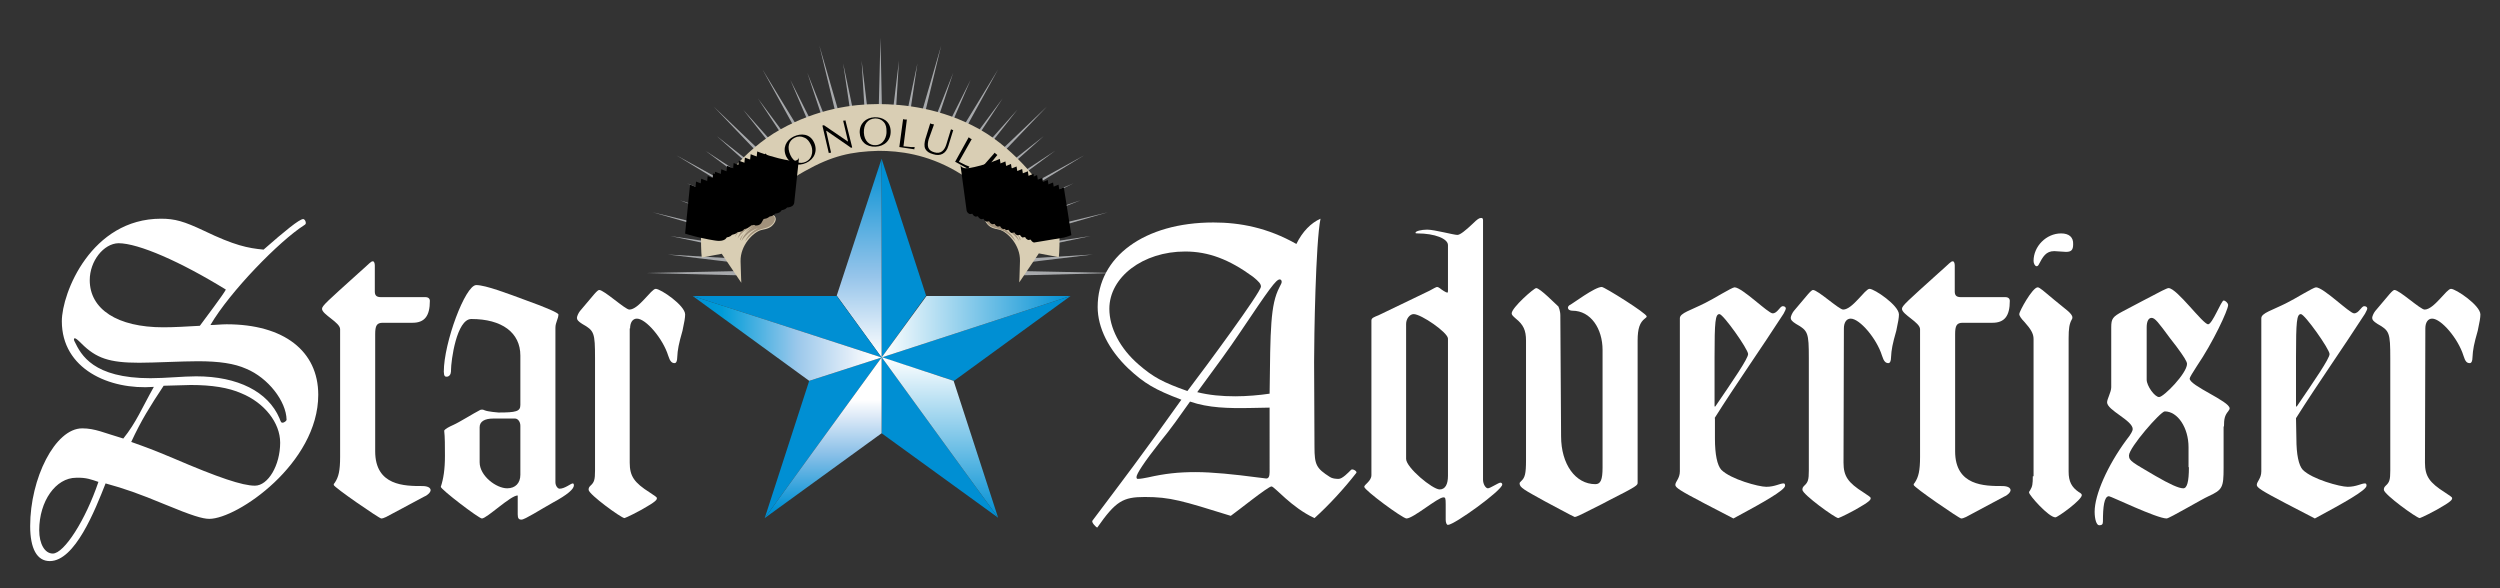 <?xml version="1.0" encoding="utf-8"?>
<!-- Generator: Adobe Illustrator 19.0.0, SVG Export Plug-In . SVG Version: 6.00 Build 0)  -->
<!DOCTYPE svg PUBLIC "-//W3C//DTD SVG 1.1//EN" "http://www.w3.org/Graphics/SVG/1.1/DTD/svg11.dtd">
<svg version="1.1" id="Layer_1" xmlns="http://www.w3.org/2000/svg" xmlns:xlink="http://www.w3.org/1999/xlink" x="0px" y="0px"
	 viewBox="207 48 663 156" style="enable-background:new 207 48 663 156;" xml:space="preserve">
<rect x="207" y="48" width="663" height="156" fill="#333333" stroke="none"/>
<style type="text/css">
	.st0{fill:#008FD3;}
	.st1{fill:url(#SVGID_2_);}
	.st2{fill:url(#SVGID_3_);}
	.st3{fill:url(#SVGID_5_);}
	.st4{fill:url(#SVGID_6_);}
	.st5{fill:url(#SVGID_8_);}
	.st6{fill:#FFFFFF;}
	.st7{fill:#A7A9AC;}
	.st8{fill:#D9CEB4;}
	.st9{fill:#A1917B;}
	.st10{clip-path:url(#SVGID_15_);}
	.st11{clip-path:url(#SVGID_16_);fill:#D9CEB4;}
	.st12{clip-path:url(#SVGID_20_);}
	.st13{clip-path:url(#SVGID_21_);fill:#DFD5BF;}
	.st14{clip-path:url(#SVGID_24_);}
	.st15{clip-path:url(#SVGID_25_);fill:#E5DCCB;}
	.st16{clip-path:url(#SVGID_28_);}
	.st17{clip-path:url(#SVGID_29_);fill:#EBE4D7;}
	.st18{clip-path:url(#SVGID_32_);}
	.st19{clip-path:url(#SVGID_33_);fill:#F2ECE3;}
	.st20{clip-path:url(#SVGID_38_);}
	.st21{clip-path:url(#SVGID_39_);fill:#F2ECE3;}
	.st22{clip-path:url(#SVGID_42_);}
	.st23{clip-path:url(#SVGID_43_);fill:#EEE7DC;}
	.st24{clip-path:url(#SVGID_46_);}
	.st25{clip-path:url(#SVGID_47_);fill:#EAE3D5;}
	.st26{clip-path:url(#SVGID_50_);}
	.st27{clip-path:url(#SVGID_51_);fill:#E7DFCE;}
	.st28{clip-path:url(#SVGID_54_);}
	.st29{clip-path:url(#SVGID_55_);fill:#E3DAC7;}
	.st30{clip-path:url(#SVGID_58_);}
	.st31{clip-path:url(#SVGID_59_);fill:#E0D6C1;}
	.st32{clip-path:url(#SVGID_62_);}
	.st33{clip-path:url(#SVGID_63_);fill:#DCD2BA;}
	.st34{clip-path:url(#SVGID_66_);}
	.st35{clip-path:url(#SVGID_67_);fill:#D9CEB4;}
	.st36{clip-path:url(#SVGID_72_);}
	.st37{clip-path:url(#SVGID_73_);fill:#D9CEB4;}
	.st38{clip-path:url(#SVGID_76_);}
	.st39{clip-path:url(#SVGID_77_);fill:#DDD3BB;}
	.st40{clip-path:url(#SVGID_80_);}
	.st41{clip-path:url(#SVGID_81_);fill:#E1D8C3;}
	.st42{clip-path:url(#SVGID_84_);}
	.st43{clip-path:url(#SVGID_85_);fill:#E5DCCB;}
	.st44{clip-path:url(#SVGID_88_);}
	.st45{clip-path:url(#SVGID_89_);fill:#E9E2D3;}
	.st46{clip-path:url(#SVGID_92_);}
	.st47{clip-path:url(#SVGID_93_);fill:#EEE7DB;}
	.st48{clip-path:url(#SVGID_96_);}
	.st49{clip-path:url(#SVGID_97_);fill:#F2ECE3;}
	.st50{clip-path:url(#SVGID_102_);}
	.st51{clip-path:url(#SVGID_103_);fill:#F2ECE3;}
	.st52{clip-path:url(#SVGID_106_);}
	.st53{clip-path:url(#SVGID_107_);fill:#EDE6D9;}
	.st54{clip-path:url(#SVGID_110_);}
	.st55{clip-path:url(#SVGID_111_);fill:#E8E0CF;}
	.st56{clip-path:url(#SVGID_114_);}
	.st57{clip-path:url(#SVGID_115_);fill:#E3D9C6;}
	.st58{clip-path:url(#SVGID_118_);}
	.st59{clip-path:url(#SVGID_119_);fill:#DED4BD;}
	.st60{clip-path:url(#SVGID_122_);}
	.st61{clip-path:url(#SVGID_123_);fill:#D9CEB4;}
</style>
<g id="Layer_2">
	<polygon class="st0" points="440.8,90.1 452.6,126.4 440.8,142.8 	"/>
	<g>
		<g>
			
				<linearGradient id="SVGID_2_" gradientUnits="userSpaceOnUse" x1="434.85" y1="111.2" x2="434.85" y2="163.9" gradientTransform="matrix(1 0 0 -1 0 254)">
				<stop  offset="0" style="stop-color:#FFFFFF"/>
				<stop  offset="0.412" style="stop-color:#95C4EA"/>
				<stop  offset="1" style="stop-color:#008FD3"/>
			</linearGradient>
			<polygon id="SVGID_1_" class="st1" points="440.8,90.1 428.9,126.4 440.8,142.8 			"/>
		</g>
	</g>
	<polygon class="st0" points="490.9,126.5 460,149 440.8,142.8 	"/>
	<g>
		<g>
			
				<linearGradient id="SVGID_3_" gradientUnits="userSpaceOnUse" x1="440.8" y1="119.35" x2="490.9" y2="119.35" gradientTransform="matrix(1 0 0 -1 0 254)">
				<stop  offset="0" style="stop-color:#FFFFFF"/>
				<stop  offset="1" style="stop-color:#008FD3"/>
			</linearGradient>
			<polygon id="SVGID_4_" class="st2" points="490.9,126.5 452.7,126.5 440.8,142.8 			"/>
		</g>
	</g>
	<polygon class="st0" points="471.7,185.3 440.8,162.9 440.8,142.7 	"/>
	<g>
		<g>
			
				<linearGradient id="SVGID_5_" gradientUnits="userSpaceOnUse" x1="456.25" y1="111.3" x2="456.25" y2="68.7" gradientTransform="matrix(1 0 0 -1 0 254)">
				<stop  offset="0" style="stop-color:#FFFFFF"/>
				<stop  offset="1" style="stop-color:#008FD3"/>
			</linearGradient>
			<polygon id="SVGID_7_" class="st3" points="471.7,185.3 459.9,149 440.8,142.7 			"/>
		</g>
	</g>
	<polygon class="st0" points="409.8,185.4 421.6,149 440.8,142.8 	"/>
	<g>
		<g>
			
				<linearGradient id="SVGID_6_" gradientUnits="userSpaceOnUse" x1="425.3" y1="111.2" x2="425.3" y2="68.6" gradientTransform="matrix(1 0 0 -1 0 254)">
				<stop  offset="0.264" style="stop-color:#FFFFFF"/>
				<stop  offset="0.37" style="stop-color:#DCE9F7"/>
				<stop  offset="0.602" style="stop-color:#8AC0E8"/>
				<stop  offset="0.942" style="stop-color:#0091D4"/>
				<stop  offset="0.962" style="stop-color:#008FD3"/>
			</linearGradient>
			<polygon id="SVGID_10_" class="st4" points="409.8,185.4 440.8,162.9 440.8,142.8 			"/>
		</g>
	</g>
	<polygon class="st0" points="390.7,126.5 428.9,126.5 440.8,142.8 	"/>
	<g>
		<g>
			
				<linearGradient id="SVGID_8_" gradientUnits="userSpaceOnUse" x1="440.8" y1="116.25" x2="390.7" y2="116.25" gradientTransform="matrix(1 0 0 -1 0 254)">
				<stop  offset="3.846150e-02" style="stop-color:#FFFFFF"/>
				<stop  offset="0.168" style="stop-color:#E0ECF8"/>
				<stop  offset="0.445" style="stop-color:#9BC8EB"/>
				<stop  offset="0.846" style="stop-color:#009CD9"/>
				<stop  offset="1" style="stop-color:#008FD3"/>
			</linearGradient>
			<polygon id="SVGID_13_" class="st5" points="390.7,126.5 421.6,149 440.8,142.8 			"/>
		</g>
	</g>
</g>
<path class="st6" d="M600.3,106.4c0-0.5-0.2-0.6-0.5-0.6c-0.5,0-1,0.3-2.2,1.5c-2,1.9-3.4,3-4.1,3c-1,0-6.1-1.4-8-1.4
	c-1.6,0-3.1,0.4-3.1,0.8c0,0.2,0.1,0.2,0.5,0.2c4.6,0,8.1,1.4,8.1,3.1v12.1c0,0.3,0,0.5-0.2,0.5c-0.3,0-1.4-0.7-2-1.2
	c-0.3-0.2-0.5-0.3-0.7-0.3c-0.2,0-1.1,0.5-2,1l-13.5,6.5c-1.2,0.5-1.9,0.7-1.9,1.4v41c0,1.6-1.9,2.5-1.9,3.1
	c0,0.9,10.2,8.4,11.2,8.4c1.8,0,8.3-5.6,9.8-5.6c0.5,0,0.6,0.2,0.6,1.8v4.1c0,0.7,0.2,1.4,0.6,1.4c1.7,0,14.4-9.2,14.4-10.7
	c0-0.3-0.2-0.5-0.5-0.5c-0.5,0-2.7,1.5-3.3,1.5s-1.3-1.1-1.3-2.3V106.4L600.3,106.4z M579.9,133.9c0-1.4,1-2.6,2-2.6
	c2,0,9.1,4.9,9.1,6.5v36.4c0,2.2-0.7,3.6-2.2,3.6c-1.9,0-8.9-5.8-8.9-8.1V133.9L579.9,133.9z"/>
<path class="st6" d="M661.7,158.9c5.8-9.2,12.3-18.4,18.3-27.7c0.4-0.7,0.6-1.2,0.6-1.4c0-0.4-0.4-0.6-0.8-0.6
	c-0.8,0-1.4,1.9-2.7,1.9c-1.2,0-8.1-6.9-10.1-6.9c-0.7,0-5.8,3.2-7.7,4.1c-3.9,2-6.8,2.7-6.8,4.1V173c0,1.9-1.2,2.7-1.2,3.6
	c0,0.7,1.2,1.5,7.7,4.9l7.7,4c7.8-4.2,13.7-7.5,13.7-8.7c0-0.4-0.1-0.6-0.4-0.6c-1,0-2.3,0.9-4.6,0.9c-2,0-9.4-2-11.9-4.5
	c-1.1-1.2-1.7-4.1-1.7-8.3v-5.4H661.7z M661.7,142.7c0-9.5,0.2-11.4,1.3-11.4c1,0,7.6,9.3,7.6,10.6c0,1.2-4,7-8.7,13.9h-0.2
	L661.7,142.7L661.7,142.7z"/>
<path class="st6" d="M696,135.1c0-1.6,0.7-2.6,1.8-2.6c2.4,0,6.9,5.3,8.3,9.8c0.5,1.6,1,2,1.7,2c0.4,0,0.7-0.5,0.7-1.5
	c0.1-2.1,0.4-3.6,1.4-7.1c0.5-2.3,0.7-3.5,0.7-4.3c0-2.4-6.5-6.8-7.8-6.8c-1.2,0-4.5,5.5-7,5.5c-1.1,0-6.7-5.2-8-5.2
	c-0.2,0-0.6,0.3-1.3,1.1l-3.8,4.5c-0.4,0.5-0.8,1.4-0.8,1.8c0,0.5,0.3,0.9,1.4,1.6c3.2,1.8,3.4,2.3,3.4,9.1v29.8
	c0,2.4-0.2,3.1-1.2,4c-0.4,0.4-0.5,0.6-0.5,1.1c0,1.2,8.7,7.5,9.5,7.5c0,0,0.8-0.2,4.5-2.2c4.1-2.3,4.1-2.7,4.1-3.1
	c0-0.3-0.6-0.6-1.9-1.5c-4.1-2.6-5.3-4.3-5.3-7.9L696,135.1L696,135.1z"/>
<path class="st6" d="M725.5,136.6c0-2.2,0.4-3,2-3h7.9c3.2,0,4.6-1.8,4.6-5.8c0-0.6-0.4-1-1.2-1H727c-1.2,0-1.6-0.5-1.6-1.5v-6.9
	c0-0.6-0.2-1.1-0.5-1.1c-0.6,0-0.8,0.5-3.9,3.2c-8.2,7.4-9.6,8.6-9.6,9.4c0,1.5,4.8,3.6,4.8,5.4v33.9c0,3.6-0.4,5.3-1.4,6.8
	c-0.3,0.3-0.3,0.4-0.3,0.6c0,0.6,12.1,8.9,12.6,8.9c0.3,0,0.7-0.1,1.3-0.4l10.1-5.4c1-0.4,1.7-1.2,1.7-1.7c0-0.6-0.7-1.1-2.2-1.1
	c-4.6,0-12.5,0-12.5-9.2L725.5,136.6L725.5,136.6z"/>
<path class="st6" d="M746.1,174.3c0,2.1-0.1,2.7-0.7,3.7c-0.2,0.3-0.3,0.4-0.3,0.6c0,0.7,5.2,6.6,7,6.6c0.6,0,7-4.6,7-5.9
	c0-0.2-0.2-0.5-0.8-0.8c-1.9-1.3-2.7-2.8-2.7-5.4v-35.4c0-2.6,0.2-3.8,0.8-4.9c0.2-0.3,0.2-0.5,0.2-0.6c0-1.1-2-2.3-4.6-4.5
	c-3.1-2.6-4.1-3.5-4.6-3.5c-1.4,0-4.9,6.4-4.9,7.1c0,0.4,0.5,1.2,1.4,2.1c1.7,1.9,2.4,3.1,2.4,4.5v36.4H746.1z M753.6,109.9
	c-3.9,0-7.3,3.4-7.3,7.3c0,0.7,0.4,1.4,0.8,1.4c0.3,0,0.4-0.2,0.5-0.3c1.2-2.3,2-3.7,4.2-3.7c0.5,0,2.6,0.2,3.1,0.2
	c1.4,0,1.9-0.5,1.9-2C756.9,110.9,755.7,109.9,753.6,109.9L753.6,109.9z"/>
<path class="st6" d="M796.8,161.1c0-2,0.2-2.9,1.1-4c0.3-0.4,0.4-0.6,0.4-0.8c0-1.9-10.6-6-10.6-7.9c0-0.3,0.8-1.6,1.9-3.3
	c4.3-6.3,8.3-14.9,8.3-16.2c0-0.5-0.7-1.2-1.2-1.2c-0.6,0-3,6.3-4.1,6.3c-1.4,0-8.3-9.6-10.5-9.6c-0.4,0-2,0.8-6.7,3.3l-5.5,2.9
	c-2.6,1.4-3,1.9-3,4.2v15.9c0,1.3-1.1,3.1-1.1,4c0,2.1,6.8,4.8,6.8,7.1c0,0.4-0.4,1.3-1.7,2.9c-5,6.8-8.4,14.5-8.4,19
	c0,2,0.5,3.6,1.2,3.6s1-0.2,1-1c0-3.8,0.3-6.7,1.6-6.7c0.5,0,12.7,5.9,15.3,5.9c0.7,0,9.3-5.1,11.1-5.9c3.7-1.7,4-2.3,4-7.5v-11
	H796.8z M784.2,139.9c2,2.7,2.8,4,2.8,4.6c0,2.5-6.2,8.8-7.4,8.8s-3.3-3-3.3-4.6v-13.9c0-1.6,0.5-2.5,1.3-2.5c0.9,0,1.8,1.2,4.9,5.4
	L784.2,139.9L784.2,139.9z M787.5,171.9c0,3.9-0.5,5.6-1.5,5.6c-1.2,0-3.6-1.1-7.4-3.3c-5.9-3.5-7-3.9-7-5.4
	c0-2.1,8.4-11.7,9.5-11.7c3.4,0,6.3,4.3,6.3,9.5v5.3H787.5z"/>
<path class="st6" d="M815.9,158.9c5.8-9.2,12.3-18.4,18.3-27.7c0.4-0.7,0.6-1.2,0.6-1.4c0-0.4-0.4-0.6-0.8-0.6
	c-0.8,0-1.4,1.9-2.7,1.9c-1.2,0-8.1-6.9-10.1-6.9c-0.7,0-5.8,3.2-7.7,4.1c-3.9,2-6.8,2.7-6.8,4.1V173c0,1.9-1.2,2.7-1.2,3.6
	c0,0.7,1.2,1.5,7.7,4.9l7.7,4c7.8-4.2,13.7-7.5,13.7-8.7c0-0.4-0.1-0.6-0.4-0.6c-1,0-2.3,0.9-4.6,0.9c-2,0-9.4-2-11.9-4.5
	c-1.1-1.2-1.7-4.1-1.7-8.3L815.9,158.9L815.9,158.9z M815.9,142.7c0-9.5,0.2-11.4,1.3-11.4c1,0,7.6,9.3,7.6,10.6c0,1.2-4,7-8.7,13.9
	h-0.2L815.9,142.7L815.9,142.7z"/>
<path class="st6" d="M850.2,135.1c0-1.6,0.7-2.6,1.8-2.6c2.4,0,6.9,5.3,8.3,9.8c0.5,1.6,0.9,2,1.7,2c0.4,0,0.7-0.5,0.7-1.5
	c0.1-2.1,0.4-3.6,1.4-7.1c0.5-2.3,0.7-3.5,0.7-4.3c0-2.4-6.5-6.8-7.8-6.8c-1.2,0-4.5,5.5-7,5.5c-1.1,0-6.7-5.2-8-5.2
	c-0.2,0-0.6,0.3-1.3,1.1l-3.8,4.5c-0.4,0.5-0.8,1.4-0.8,1.8c0,0.5,0.3,0.9,1.4,1.6c3.2,1.8,3.4,2.3,3.4,9.1v29.8
	c0,2.4-0.2,3.1-1.2,4c-0.4,0.4-0.5,0.6-0.5,1.1c0,1.2,8.7,7.5,9.5,7.5c0,0,0.8-0.2,4.5-2.2c4.1-2.3,4.1-2.7,4.1-3.1
	c0-0.3-0.6-0.6-1.9-1.5c-4.1-2.6-5.3-4.3-5.3-7.9L850.2,135.1L850.2,135.1z"/>
<path class="st6" d="M239.7,164.3c-5.1-1.5-7.5-2.7-10.9-2.7c-7.2,0-13.8,13.3-13.8,25.9c0,6,1.8,9.3,5.2,9.3
	c6.7,0,12-13.5,14.8-20.6c5.1,1.4,8.8,2.7,15.8,5.6c7,2.9,9.9,3.8,11.7,3.8c7.4,0,28.9-14.7,28.9-32.9c0-11.6-9.1-18.7-24.3-18.7
	c-1.5,0-3.1,0.2-4.3,0.2c5.2-8.9,18.3-22.3,24.9-26.5c0.3-0.2,0.4-0.3,0.4-0.6c0-0.4-0.3-1-0.7-1c-1,0-4.8,3.1-10.5,8.1
	c-4.2-0.4-7.7-1.1-15.8-5c-5.3-2.5-7.7-3.2-11.4-3.2c-18.5,0-26.3,19.7-26.3,27.2c0,12.6,12.5,18.3,24.4,17.4
	C244.7,156.1,243.1,160.1,239.7,164.3L239.7,164.3z M272.3,145.8c5.8,2.4,10.6,8.6,10.7,13.5c0,0.3-0.6,0.8-1.1,0.8
	c-0.3,0-0.4-0.1-0.8-1.2c-3-7-11-11.1-22.1-11.1c-3.4,0-8.1,0.5-12.1,0.5c-15.2,0-18.4-6.2-20.1-9.7c-0.1-0.2-0.2-0.4-0.2-0.6
	c0-0.1,0.1-0.3,0.2-0.3c0.3,0,0.8,0.4,1.8,1.4c3.9,3.9,7.4,5.1,15.3,5.1c4.1,0,11.3-0.4,15.6-0.4
	C265.1,143.8,269.2,144.4,272.3,145.8L272.3,145.8z M266.9,124.8c-0.8,1.5-5.3,7.4-6.9,9.6c-3.6,0.2-6.7,0.4-9.7,0.4
	c-12.2,0-19.5-4.8-19.5-12.5c0-5.1,3.7-9.7,7.6-9.8C243.7,112.5,254.9,117.4,266.9,124.8L266.9,124.8z M241.8,165.2
	c2.7-5.8,4.9-9.3,8.6-14.9c1.9,0,5.3-0.2,7.2-0.2c5.6,0,10,0.7,13.4,2.2c6.1,2.5,10.3,7.8,10.3,13.1c0,6-3.2,11.4-6.7,11.4
	c-3.3,0-9.6-2.1-21.7-7.3C247.4,167.2,246,166.7,241.8,165.2L241.8,165.2z M233.1,175.8c-3.4,10.1-9.1,19-12.1,19
	c-2.1,0-3.6-2.5-3.6-6.2c0-7.7,4.4-13.9,9.8-13.9C229.9,174.6,231.3,175.2,233.1,175.8L233.1,175.8z"/>
<path class="st6" d="M306.5,136.6c0-2.2,0.4-3,2-3h7.9c3.2,0,4.6-1.8,4.6-5.8c0-0.6-0.4-1-1.2-1H308c-1.2,0-1.6-0.5-1.6-1.5v-6.9
	c0-0.6-0.2-1.1-0.5-1.1c-0.6,0-0.8,0.5-3.9,3.2c-8.2,7.4-9.6,8.6-9.6,9.4c0,1.5,4.8,3.6,4.8,5.4v33.9c0,3.6-0.4,5.3-1.4,6.8
	c-0.3,0.3-0.3,0.4-0.3,0.6c0,0.6,12.1,8.9,12.6,8.9c0.3,0,0.7-0.1,1.3-0.4l10.1-5.4c1-0.4,1.7-1.2,1.7-1.7c0-0.6-0.7-1.1-2.2-1.1
	c-4.6,0-12.5,0-12.5-9.2V136.6L306.5,136.6z"/>
<path class="st6" d="M374.1,135.1c0-1.6,0.7-2.6,1.8-2.6c2.4,0,6.9,5.3,8.3,9.8c0.5,1.6,1,2,1.7,2c0.4,0,0.7-0.5,0.7-1.5
	c0.1-2.1,0.4-3.6,1.4-7.1c0.5-2.3,0.7-3.5,0.7-4.3c0-2.4-6.5-6.8-7.8-6.8c-1.2,0-4.5,5.5-7,5.5c-1.1,0-6.7-5.2-8-5.2
	c-0.2,0-0.6,0.3-1.3,1.1l-3.8,4.5c-0.4,0.5-0.8,1.4-0.8,1.8c0,0.5,0.3,0.9,1.4,1.6c3.2,1.8,3.4,2.3,3.4,9.1v29.8
	c0,2.4-0.2,3.1-1.2,4c-0.4,0.4-0.5,0.6-0.5,1.1c0,1.2,8.7,7.5,9.5,7.5c0,0,0.8-0.2,4.5-2.2c4.1-2.3,4.1-2.7,4.1-3.1
	c0-0.3-0.6-0.6-1.9-1.5c-4.1-2.6-5.3-4.3-5.3-7.9v-35.6H374.1z"/>
<path class="st6" d="M622.9,129.9c0.2,0.5,1.1,0.5,1.1,0.5c4.9,0,8,4.8,8,10.4V172c0,3.2-0.5,4.4-1.9,4.4c-5.3,0-9.1-5.3-9.1-12.7
	c0,0-0.2-30.8-0.2-32.1c0-1.2-0.5-2.3-0.5-2.3c-0.8-0.7-4.9-4.9-5.9-4.9c-0.6,0-6.5,5.2-6.5,6.7c0,0.4,0.3,0.7,1.1,1.4
	c2,1.6,2.7,3.1,2.7,5.8v31.8c0,3.6-0.3,4.6-1.3,5.5c-0.3,0.3-0.4,0.4-0.4,0.6c0,1.1,1.2,1.7,6.8,4.8c0.8,0.4,7.6,4.1,7.8,4.1
	c0.5,0,1.9-0.7,7.2-3.4l1.9-1c7.5-3.8,7.6-4,7.6-4.7v-37.7c0-3.2,0.6-4.8,1.9-5.8c0.4-0.3,0.5-0.4,0.5-0.6c0-0.8-11.2-7.8-11.9-7.8
	c-1.9,0-7.8,4.5-8.5,4.8C623.2,128.9,622.6,129.4,622.9,129.9L622.9,129.9z"/>
<g>
	<polygon class="st7" points="378,120.4 402.3,121 402.3,120.5 402.3,119.9 	"/>
	<polygon class="st7" points="380.1,104.3 403.5,111.1 403.6,110.7 403.8,110 	"/>
	<polygon class="st7" points="386.4,89.2 407.2,101.9 407.4,101.5 407.7,100.9 	"/>
	<polygon class="st7" points="396.3,76.3 413.1,93.9 413.5,93.5 413.9,93.1 	"/>
	<polygon class="st7" points="409.2,66.4 420.9,87.7 421.3,87.5 421.9,87.2 	"/>
	<polygon class="st7" points="424.3,60.1 430,83.8 430.5,83.7 431.1,83.5 	"/>
	<polygon class="st7" points="440.5,58 439.9,82.3 440.4,82.3 441,82.3 	"/>
	<polygon class="st7" points="456.6,60.1 449.8,83.5 450.2,83.6 450.9,83.8 	"/>
	<polygon class="st7" points="471.7,66.4 459,87.2 459.4,87.4 460,87.7 	"/>
	<polygon class="st7" points="484.6,76.3 467,93.1 467.4,93.4 467.8,93.9 	"/>
	<polygon class="st7" points="494.5,89.2 473.2,100.9 473.4,101.3 473.7,101.9 	"/>
	<polygon class="st7" points="500.8,104.3 477.1,110 477.2,110.5 477.4,111.1 	"/>
	<polygon class="st7" points="502.9,120.4 478.6,119.9 478.6,120.4 478.6,121 	"/>
	<polygon class="st7" points="384.1,115.5 402.4,117.7 402.5,117.2 402.5,116.6 	"/>
	<polygon class="st7" points="384.8,110.6 402.8,114.4 402.9,113.9 403,113.3 	"/>
	<polygon class="st7" points="387.3,101.1 404.4,107.9 404.6,107.5 404.8,106.9 	"/>
	<polygon class="st7" points="389.2,96.6 405.7,104.8 405.9,104.4 406.1,103.8 	"/>
	<polygon class="st7" points="394.1,88 408.9,99 409.2,98.6 409.6,98.1 	"/>
	<polygon class="st7" points="397.1,84.1 410.9,96.4 411.2,96 411.6,95.5 	"/>
	<polygon class="st7" points="404.1,77.1 415.5,91.6 415.9,91.3 416.4,90.9 	"/>
	<polygon class="st7" points="408,74.1 418.1,89.5 418.5,89.3 419,88.9 	"/>
	<polygon class="st7" points="416.6,69.2 423.8,86.1 424.3,85.9 424.9,85.7 	"/>
	<polygon class="st7" points="421.1,67.3 426.9,84.8 427.4,84.7 427.9,84.4 	"/>
	<polygon class="st7" points="430.6,64.8 433.3,83 433.8,82.9 434.4,82.8 	"/>
	<polygon class="st7" points="435.5,64.1 436.6,82.5 437.1,82.5 437.7,82.4 	"/>
	<polygon class="st7" points="445.4,64.1 443.2,82.4 443.7,82.5 444.3,82.5 	"/>
	<polygon class="st7" points="450.3,64.8 446.5,82.8 447,82.9 447.6,83 	"/>
	<polygon class="st7" points="459.8,67.3 453,84.4 453.4,84.6 454,84.8 	"/>
	<polygon class="st7" points="464.4,69.2 456.1,85.7 456.5,85.9 457.1,86.1 	"/>
	<polygon class="st7" points="472.9,74.1 461.9,88.9 462.3,89.2 462.8,89.5 	"/>
	<polygon class="st7" points="476.8,77.1 464.5,90.9 464.9,91.2 465.4,91.6 	"/>
	<polygon class="st7" points="483.8,84.1 469.3,95.5 469.6,95.9 470,96.4 	"/>
	<polygon class="st7" points="486.8,88 471.4,98.1 471.6,98.5 472,99 	"/>
	<polygon class="st7" points="491.7,96.6 474.8,103.8 475,104.3 475.2,104.8 	"/>
	<polygon class="st7" points="493.6,101.1 476.1,106.9 476.2,107.3 476.5,107.9 	"/>
	<polygon class="st7" points="496.2,110.6 477.9,113.3 478,113.8 478.1,114.4 	"/>
	<polygon class="st7" points="496.8,115.5 478.4,116.6 478.4,117.1 478.5,117.7 	"/>
	<path class="st8" d="M468.8,104.9c0,0-1.2,0.7-0.3,2.1c0.9,1.4,2,1.6,3.5,1.9c2.2,0.6,5.6,4.1,5.5,8.3c-0.1,4.1-0.2,5.7-0.2,5.7
		l5.2-7.7l5.3,1c0,0,0.2-1.5,0.2-5.7c0.1-4.1-3.5-8.1-5.5-8.3c-1.4,0-2.6-0.6-3.5-1.9c-0.9-1.4,0.3-2.1,0.3-2.1L468.8,104.9
		L468.8,104.9z"/>
	<path class="st9" d="M473.6,108.1c1,0.2,3.1,1.8,3.7,3.9c0,0-1.7-2.8-4.5-3.5c0,0,2.5,1,3.5,3.5c-1.8-2.2-3.2-3-4.9-3.4
		c-1.7-0.4-2.7-1.1-3-2.4c-0.2-1,1.3-1.5,1.3-1.5l8.3-5.3c0,0,0.3,1.8,1.8,2.6c1.4,0.7,1.8,0.7,2.7,0.9c1,0.2,3.4,1.9,4,4
		c0,0-1.7-2.8-4.5-3.5c1,0.2,3.1,1.8,3.7,3.9c0,0-1.6-2.8-4.4-3.5c1,0.2,3.1,1.8,3.7,3.9c0,0-1.7-2.8-4.5-3.5c1,0.2,3.1,1.8,3.7,3.9
		c0,0-1.6-2.8-4.4-3.5c1,0.2,3,1.8,3.7,3.9c0,0-1.7-2.8-4.5-3.5c1,0.2,3.1,1.8,3.7,3.9c0,0-1.7-2.8-4.5-3.5c1,0.2,3.1,1.8,3.7,3.9
		c0,0-1.6-2.8-4.4-3.5c1,0.2,3,1.8,3.7,3.9c0,0-1.6-2.8-4.4-3.5c1,0.2,3,1.8,3.7,3.9c0,0-1.6-2.8-4.4-3.5c1,0.2,3,1.8,3.7,3.9
		c0,0-1.7-2.8-4.5-3.5c1,0.2,3.1,1.8,3.7,3.9c0,0-1.5-2.8-4.3-3.5c1,0.2,3,1.8,3.6,3.9c0,0-1.7-2.8-4.5-3.5c1,0.2,3.1,1.8,3.7,3.9
		C478.1,111.6,476.4,108.8,473.6,108.1L473.6,108.1z"/>
	<path d="M473.6,107.7c0,0-1.3,0.2-1.8-1c-0.5-1.1-1.4-2.6-3-1.8l6.5-4.1l2.7,4.2L473.6,107.7L473.6,107.7z"/>
	<path class="st8" d="M412.1,105c0,0,1.2,0.7,0.3,2.1c-0.9,1.4-2,1.6-3.5,1.9c-2.2,0.6-5.6,4.1-5.5,8.3c0.1,4.1,0.2,5.7,0.2,5.7
		l-5.2-7.7l-5.3,1c0,0-0.2-1.5-0.2-5.7c-0.1-4.1,3.5-8.1,5.5-8.3c1.4,0,2.6-0.6,3.5-1.9c0.9-1.4-0.3-2.1-0.3-2.1L412.1,105
		L412.1,105z"/>
	<path class="st9" d="M407.3,108.1c-1,0.2-3.1,1.8-3.7,3.9c0,0,1.7-2.8,4.5-3.5c0,0-2.5,1-3.5,3.5c1.8-2.2,3.2-3,4.9-3.4
		s2.7-1.1,3-2.4c0.2-1-1.3-1.5-1.3-1.5l-8.3-5.3c0,0-0.3,1.8-1.8,2.6c-1.4,0.7-1.8,0.7-2.7,0.9c-1,0.2-3.3,1.9-4,4
		c0,0,1.7-2.8,4.5-3.5c-1,0.2-3.1,1.8-3.7,3.9c0,0,1.6-2.8,4.4-3.5c-1,0.2-3.1,1.8-3.7,3.9c0,0,1.7-2.8,4.5-3.5
		c-1,0.2-3.1,1.8-3.7,3.9c0,0,1.6-2.8,4.4-3.5c-1,0.2-3,1.8-3.7,3.9c0,0,1.7-2.8,4.5-3.5c-1,0.2-3.1,1.8-3.7,3.9
		c0,0,1.7-2.8,4.5-3.5c-1,0.2-3.1,1.8-3.7,3.9c0,0,1.6-2.8,4.4-3.5c-1,0.2-3,1.8-3.7,3.9c0,0,1.6-2.8,4.4-3.5c-1,0.2-3,1.8-3.7,3.9
		c0,0,1.6-2.8,4.4-3.5c-1,0.2-3,1.8-3.7,3.9c0,0,1.7-2.8,4.5-3.5c-1,0.2-3.1,1.8-3.7,3.9c0,0,1.5-2.8,4.3-3.5c-1,0.2-3,1.8-3.6,3.9
		c0,0,1.7-2.8,4.5-3.5c-1,0.2-3.1,1.8-3.7,3.9C402.8,111.6,404.5,108.9,407.3,108.1L407.3,108.1z"/>
	<path d="M407.3,107.8c0,0,1.3,0.2,1.8-1c0.5-1.1,1.4-2.6,3-1.8l-6.5-4.1l-2.7,4.1L407.3,107.8L407.3,107.8z"/>
	<g>
		<g>
			<path id="SVGID_17_" class="st8" d="M440,88c5.6,0,12.7,0.9,20.4,5.3c8.6,4.9,13.1,12.1,13.1,12.1s1.1,1.6,0.2,2.4l10.3-6.4
				c1.3-1-0.2-3.1-0.2-3.1s-6.7-10.2-17-16c-10.2-5.7-20.3-6.7-27-6.7s-16.1,1.3-25.8,6.7c-10.3,5.7-17,16-17,16s-1.5,2.1-0.2,3.1
				l10.3,6.4c-1-0.8,0.2-2.4,0.2-2.4s5.1-7.7,13.1-12C427.7,89.3,432.7,88.2,440,88L440,88z"/>
		</g>
		<g>
			<defs>
				<polygon id="SVGID_9_" points="407.8,109.5 394.3,101.1 400.8,90.6 414.3,99 				"/>
			</defs>
			<clipPath id="SVGID_11_">
				<use xlink:href="#SVGID_9_"  style="overflow:visible;"/>
			</clipPath>
		</g>
		<g>
			<defs>
				<polygon id="SVGID_12_" points="404.4,112.3 397.4,98 408.5,92.6 415.5,106.8 				"/>
			</defs>
			<defs>
				<path id="SVGID_14_" d="M443.1,111.1c4.7,3,10.3,7.5,14.5,15.3c4.7,8.7,4.7,17.2,4.7,17.2s0.1,1.9-1.1,2.1l12.1,0
					c1.6-0.2,1.5-2.7,1.5-2.7s-0.3-12.2-5.9-22.6c-5.6-10.2-13.7-16.4-19.3-20c-5.7-3.6-14.3-7.4-25.4-8
					c-11.8-0.6-22.9,4.6-22.9,4.6s-2.4,1-1.8,2.5l5.3,10.9c-0.4-1.2,1.4-1.9,1.4-1.9s8.4-3.8,17.5-3.2
					C432,105.7,436.8,107.4,443.1,111.1L443.1,111.1z"/>
			</defs>
			<clipPath id="SVGID_15_">
				<use xlink:href="#SVGID_12_"  style="overflow:visible;"/>
			</clipPath>
			<clipPath id="SVGID_16_" class="st10">
				<use xlink:href="#SVGID_14_"  style="overflow:visible;"/>
			</clipPath>
			
				<rect x="393.3" y="104.6" transform="matrix(-0.848 -0.53 0.53 -0.848 685.84 406.774)" class="st11" width="15.9" height="0.9"/>
		</g>
		<g>
			<defs>
				<polygon id="SVGID_18_" points="404.1,111.9 397.1,97.6 408.1,92.2 415.1,106.4 				"/>
			</defs>
			<defs>
				<path id="SVGID_19_" d="M442.8,110.7c4.7,3,10.3,7.5,14.5,15.3c4.7,8.7,4.7,17.2,4.7,17.2s0.1,1.9-1.1,2.1l12.1,0
					c1.6-0.2,1.5-2.7,1.5-2.7s-0.3-12.2-5.9-22.6c-5.6-10.2-13.7-16.4-19.3-20c-5.7-3.6-14.3-7.4-25.4-8
					c-11.8-0.6-22.9,4.6-22.9,4.6s-2.4,1-1.8,2.5l5.3,10.9c-0.4-1.2,1.4-1.9,1.4-1.9s8.4-3.8,17.5-3.2
					C431.6,105.3,436.5,107,442.8,110.7L442.8,110.7z"/>
			</defs>
			<clipPath id="SVGID_20_">
				<use xlink:href="#SVGID_18_"  style="overflow:visible;"/>
			</clipPath>
			<clipPath id="SVGID_21_" class="st12">
				<use xlink:href="#SVGID_19_"  style="overflow:visible;"/>
			</clipPath>
			
				<rect x="393.8" y="103.7" transform="matrix(-0.848 -0.53 0.53 -0.848 687.307 405.381)" class="st13" width="15.9" height="0.9"/>
		</g>
		<g>
			<defs>
				<polygon id="SVGID_22_" points="403.7,111.5 396.7,97.2 407.8,91.8 414.8,106 				"/>
			</defs>
			<defs>
				<path id="SVGID_23_" d="M442.4,110.3c4.7,3,10.3,7.5,14.5,15.3c4.7,8.7,4.7,17.2,4.7,17.2s0.1,1.9-1.1,2.1l12.1,0
					c1.6-0.2,1.5-2.7,1.5-2.7s-0.3-12.2-5.9-22.6c-5.6-10.2-13.7-16.4-19.3-20c-5.7-3.6-14.3-7.4-25.4-8
					c-11.8-0.6-22.9,4.6-22.9,4.6s-2.4,1-1.8,2.5l5.3,10.9c-0.4-1.2,1.4-1.9,1.4-1.9s8.4-3.8,17.5-3.2
					C431.3,104.9,436.1,106.6,442.4,110.3L442.4,110.3z"/>
			</defs>
			<clipPath id="SVGID_24_">
				<use xlink:href="#SVGID_22_"  style="overflow:visible;"/>
			</clipPath>
			<clipPath id="SVGID_25_" class="st14">
				<use xlink:href="#SVGID_23_"  style="overflow:visible;"/>
			</clipPath>
			
				<rect x="394.3" y="102.9" transform="matrix(-0.848 -0.53 0.53 -0.848 688.63 404.118)" class="st15" width="15.9" height="0.9"/>
		</g>
		<g>
			<defs>
				<polygon id="SVGID_26_" points="403.3,111.1 396.3,96.8 407.4,91.3 414.4,105.6 				"/>
			</defs>
			<defs>
				<path id="SVGID_27_" d="M442,109.9c4.7,3,10.3,7.5,14.5,15.3c4.7,8.7,4.7,17.2,4.7,17.2s0.1,1.9-1.1,2.1l12.1,0
					c1.6-0.2,1.5-2.7,1.5-2.7s-0.3-12.2-5.9-22.6c-5.6-10.2-13.7-16.4-19.3-20c-5.7-3.6-14.3-7.4-25.4-8
					c-11.8-0.6-22.9,4.6-22.9,4.6s-2.4,1-1.8,2.5l5.3,10.9c-0.4-1.2,1.4-1.9,1.4-1.9s8.4-3.8,17.5-3.2
					C430.9,104.5,435.7,106.2,442,109.9L442,109.9z"/>
			</defs>
			<clipPath id="SVGID_28_">
				<use xlink:href="#SVGID_26_"  style="overflow:visible;"/>
			</clipPath>
			<clipPath id="SVGID_29_" class="st16">
				<use xlink:href="#SVGID_27_"  style="overflow:visible;"/>
			</clipPath>
			
				<rect x="394.9" y="102" transform="matrix(-0.848 -0.53 0.53 -0.848 690.225 402.868)" class="st17" width="15.9" height="0.9"/>
		</g>
		<g>
			<defs>
				<polygon id="SVGID_30_" points="403,110.7 396,96.4 407,90.9 414,105.2 				"/>
			</defs>
			<defs>
				<path id="SVGID_31_" d="M441.7,109.5c4.7,3,10.3,7.5,14.5,15.3c4.7,8.7,4.7,17.2,4.7,17.2s0.1,1.9-1.1,2.1l12.1,0
					c1.6-0.2,1.5-2.7,1.5-2.7s-0.3-12.2-5.9-22.6c-5.6-10.2-13.7-16.4-19.3-20c-5.7-3.6-14.3-7.4-25.4-8
					c-11.8-0.6-22.9,4.6-22.9,4.6s-2.4,1-1.8,2.5l5.3,10.9c-0.4-1.2,1.4-1.9,1.4-1.9s8.4-3.8,17.5-3.2
					C430.5,104.1,435.4,105.8,441.7,109.5L441.7,109.5z"/>
			</defs>
			<clipPath id="SVGID_32_">
				<use xlink:href="#SVGID_30_"  style="overflow:visible;"/>
			</clipPath>
			<clipPath id="SVGID_33_" class="st18">
				<use xlink:href="#SVGID_31_"  style="overflow:visible;"/>
			</clipPath>
			
				<rect x="395.4" y="101.2" transform="matrix(-0.848 -0.53 0.53 -0.848 691.549 401.605)" class="st19" width="15.9" height="0.9"/>
		</g>
	</g>
	<g>
		<g>
			<defs>
				<polygon id="SVGID_34_" points="407.8,109.5 394.3,101.1 400.8,90.6 414.3,99 				"/>
			</defs>
			<clipPath id="SVGID_35_">
				<use xlink:href="#SVGID_34_"  style="overflow:visible;"/>
			</clipPath>
		</g>
		<g>
			<defs>
				<polygon id="SVGID_36_" points="402.8,110.5 395.8,96.3 406.9,90.8 413.9,105.1 				"/>
			</defs>
			<defs>
				<path id="SVGID_37_" d="M441.5,109.4c4.7,3,10.3,7.5,14.5,15.3c4.7,8.7,4.7,17.2,4.7,17.2s0.1,1.9-1.1,2.1l12.1,0
					c1.6-0.2,1.5-2.7,1.5-2.7s-0.3-12.2-5.9-22.6c-5.6-10.2-13.7-16.4-19.3-20c-5.7-3.6-14.3-7.4-25.4-8
					c-11.8-0.6-22.9,4.6-22.9,4.6s-2.4,1-1.8,2.5l5.3,10.9c-0.4-1.2,1.4-1.9,1.4-1.9s8.4-3.8,17.5-3.2
					C430.4,104,435.2,105.7,441.5,109.4L441.5,109.4z"/>
			</defs>
			<clipPath id="SVGID_38_">
				<use xlink:href="#SVGID_36_"  style="overflow:visible;"/>
			</clipPath>
			<clipPath id="SVGID_39_" class="st20">
				<use xlink:href="#SVGID_37_"  style="overflow:visible;"/>
			</clipPath>
			
				<rect x="395.5" y="100.7" transform="matrix(-0.848 -0.53 0.53 -0.848 692.027 401.027)" class="st21" width="16" height="1.2"/>
		</g>
		<g>
			<defs>
				<polygon id="SVGID_40_" points="402.4,110.1 395.4,95.8 406.5,90.4 413.5,104.6 				"/>
			</defs>
			<defs>
				<path id="SVGID_41_" d="M441.1,108.9c4.7,3,10.3,7.5,14.5,15.3c4.7,8.7,4.7,17.2,4.7,17.2s0.1,1.9-1.1,2.1l12.1,0
					c1.6-0.2,1.5-2.7,1.5-2.7s-0.3-12.2-5.9-22.6c-5.6-10.2-13.7-16.4-19.3-20c-5.7-3.6-14.3-7.4-25.4-8
					c-11.8-0.6-22.9,4.6-22.9,4.6s-2.4,1-1.8,2.5l5.3,10.9c-0.4-1.2,1.4-1.9,1.4-1.9s8.4-3.8,17.5-3.2
					C430,103.5,434.8,105.2,441.1,108.9L441.1,108.9z"/>
			</defs>
			<clipPath id="SVGID_42_">
				<use xlink:href="#SVGID_40_"  style="overflow:visible;"/>
			</clipPath>
			<clipPath id="SVGID_43_" class="st22">
				<use xlink:href="#SVGID_41_"  style="overflow:visible;"/>
			</clipPath>
			
				<rect x="396.1" y="99.8" transform="matrix(-0.848 -0.53 0.53 -0.848 693.6 399.732)" class="st23" width="16" height="1.2"/>
		</g>
		<g>
			<defs>
				<polygon id="SVGID_44_" points="402,109.7 395,95.4 406.1,89.9 413.1,104.2 				"/>
			</defs>
			<defs>
				<path id="SVGID_45_" d="M440.7,108.5c4.7,3,10.3,7.5,14.5,15.3c4.7,8.7,4.7,17.2,4.7,17.2s0.1,1.9-1.1,2.1l12.1,0
					c1.6-0.2,1.5-2.7,1.5-2.7s-0.3-12.2-5.9-22.6c-5.6-10.2-13.7-16.4-19.3-20c-5.7-3.6-14.3-7.4-25.4-8
					c-11.8-0.6-22.9,4.6-22.9,4.6s-2.4,1-1.8,2.5l5.3,10.9c-0.4-1.2,1.4-1.9,1.4-1.9s8.4-3.8,17.5-3.2
					C429.6,103.1,434.4,104.8,440.7,108.5L440.7,108.5z"/>
			</defs>
			<clipPath id="SVGID_46_">
				<use xlink:href="#SVGID_44_"  style="overflow:visible;"/>
			</clipPath>
			<clipPath id="SVGID_47_" class="st24">
				<use xlink:href="#SVGID_45_"  style="overflow:visible;"/>
			</clipPath>
			
				<rect x="396.6" y="98.9" transform="matrix(-0.848 -0.53 0.53 -0.848 695.005 398.285)" class="st25" width="16" height="1.2"/>
		</g>
		<g>
			<defs>
				<polygon id="SVGID_48_" points="401.7,109.3 394.7,95 405.7,89.5 412.7,103.8 				"/>
			</defs>
			<defs>
				<path id="SVGID_49_" d="M440.4,108.1c4.7,3,10.3,7.5,14.5,15.3c4.7,8.7,4.7,17.2,4.7,17.2s0.1,1.9-1.1,2.1l12.1,0
					c1.6-0.2,1.5-2.7,1.5-2.7s-0.3-12.2-5.9-22.6c-5.6-10.2-13.7-16.4-19.3-20c-5.7-3.6-14.3-7.4-25.4-8
					c-11.8-0.6-22.9,4.6-22.9,4.6s-2.4,1-1.8,2.5l5.3,10.9c-0.4-1.2,1.4-1.9,1.4-1.9s8.4-3.8,17.5-3.2
					C429.2,102.7,434.1,104.4,440.4,108.1L440.4,108.1z"/>
			</defs>
			<clipPath id="SVGID_50_">
				<use xlink:href="#SVGID_48_"  style="overflow:visible;"/>
			</clipPath>
			<clipPath id="SVGID_51_" class="st26">
				<use xlink:href="#SVGID_49_"  style="overflow:visible;"/>
			</clipPath>
			
				<rect x="397.2" y="98" transform="matrix(-0.848 -0.53 0.53 -0.848 696.62 396.998)" class="st27" width="16" height="1.2"/>
		</g>
		<g>
			<defs>
				<polygon id="SVGID_52_" points="401.2,108.8 394.3,94.5 405.3,89.1 412.3,103.4 				"/>
			</defs>
			<defs>
				<path id="SVGID_53_" d="M439.9,107.6c4.7,3,10.3,7.5,14.5,15.3c4.7,8.7,4.7,17.2,4.7,17.2s0.1,1.9-1.1,2.1l12.1,0
					c1.6-0.2,1.5-2.7,1.5-2.7s-0.3-12.2-5.9-22.6c-5.6-10.2-13.7-16.4-19.3-20s-14.3-7.4-25.4-8c-11.8-0.6-22.9,4.6-22.9,4.6
					s-2.4,1-1.8,2.5l5.3,10.9c-0.4-1.2,1.4-1.9,1.4-1.9s8.4-3.8,17.5-3.2C428.8,102.2,433.7,104,439.9,107.6L439.9,107.6z"/>
			</defs>
			<clipPath id="SVGID_54_">
				<use xlink:href="#SVGID_52_"  style="overflow:visible;"/>
			</clipPath>
			<clipPath id="SVGID_55_" class="st28">
				<use xlink:href="#SVGID_53_"  style="overflow:visible;"/>
			</clipPath>
			
				<rect x="397.7" y="97.2" transform="matrix(-0.848 -0.53 0.53 -0.848 697.874 395.683)" class="st29" width="16" height="1.2"/>
		</g>
		<g>
			<defs>
				<polygon id="SVGID_56_" points="400.9,108.4 393.9,94.1 405,88.7 412,102.9 				"/>
			</defs>
			<defs>
				<path id="SVGID_57_" d="M439.6,107.2c4.7,3,10.3,7.5,14.5,15.3c4.7,8.7,4.7,17.2,4.7,17.2s0.1,1.9-1.1,2.1l12.1,0
					c1.6-0.2,1.5-2.7,1.5-2.7s-0.3-12.2-5.9-22.6c-5.6-10.2-13.7-16.4-19.3-20c-5.7-3.6-14.3-7.4-25.4-8
					c-11.8-0.6-22.9,4.6-22.9,4.6s-2.4,1-1.8,2.5l5.3,10.9c-0.4-1.2,1.4-1.9,1.4-1.9s8.4-3.8,17.5-3.2
					C428.5,101.8,433.3,103.5,439.6,107.2L439.6,107.2z"/>
			</defs>
			<clipPath id="SVGID_58_">
				<use xlink:href="#SVGID_56_"  style="overflow:visible;"/>
			</clipPath>
			<clipPath id="SVGID_59_" class="st30">
				<use xlink:href="#SVGID_57_"  style="overflow:visible;"/>
			</clipPath>
			
				<rect x="398.3" y="96.3" transform="matrix(-0.848 -0.53 0.53 -0.848 699.493 394.395)" class="st31" width="16" height="1.2"/>
		</g>
		<g>
			<defs>
				<polygon id="SVGID_60_" points="400.5,108 393.5,93.7 404.6,88.2 411.6,102.5 				"/>
			</defs>
			<defs>
				<path id="SVGID_61_" d="M439.2,106.8c4.7,3,10.3,7.5,14.5,15.3c4.7,8.7,4.7,17.2,4.7,17.2s0.1,1.9-1.1,2.1l12.1,0
					c1.6-0.2,1.5-2.7,1.5-2.7s-0.3-12.2-5.9-22.6c-5.6-10.2-13.7-16.4-19.3-20c-5.7-3.6-14.3-7.4-25.4-8
					c-11.8-0.6-22.9,4.6-22.9,4.6s-2.4,1-1.8,2.5l5.3,10.9c-0.4-1.2,1.4-1.9,1.4-1.9s8.4-3.8,17.5-3.2
					C428.1,101.4,432.9,103.1,439.2,106.8L439.2,106.8z"/>
			</defs>
			<clipPath id="SVGID_62_">
				<use xlink:href="#SVGID_60_"  style="overflow:visible;"/>
			</clipPath>
			<clipPath id="SVGID_63_" class="st32">
				<use xlink:href="#SVGID_61_"  style="overflow:visible;"/>
			</clipPath>
			
				<rect x="398.8" y="95.4" transform="matrix(-0.848 -0.53 0.53 -0.848 700.896 392.949)" class="st33" width="16" height="1.2"/>
		</g>
		<g>
			<defs>
				<polygon id="SVGID_64_" points="400.1,107.5 393.1,93.3 404.2,87.8 411.2,102.1 				"/>
			</defs>
			<defs>
				<path id="SVGID_65_" d="M438.8,106.4c4.7,3,10.3,7.5,14.5,15.3c4.7,8.7,4.7,17.2,4.7,17.2s0.1,1.9-1.1,2.1l12.1,0
					c1.6-0.2,1.5-2.7,1.5-2.7s-0.3-12.2-5.9-22.6c-5.6-10.2-13.7-16.4-19.3-20c-5.7-3.6-14.3-7.4-25.4-8
					c-11.8-0.6-22.9,4.6-22.9,4.6s-2.4,1-1.8,2.5l5.3,10.9c-0.4-1.2,1.4-1.9,1.4-1.9s8.4-3.8,17.5-3.2
					C427.7,101,432.5,102.7,438.8,106.4L438.8,106.4z"/>
			</defs>
			<clipPath id="SVGID_66_">
				<use xlink:href="#SVGID_64_"  style="overflow:visible;"/>
			</clipPath>
			<clipPath id="SVGID_67_" class="st34">
				<use xlink:href="#SVGID_65_"  style="overflow:visible;"/>
			</clipPath>
			
				<rect x="399.4" y="94.5" transform="matrix(-0.848 -0.53 0.53 -0.848 702.51 391.662)" class="st35" width="16" height="1.2"/>
		</g>
	</g>
	<g>
		<g>
			<defs>
				<polygon id="SVGID_68_" points="466.4,99.9 479,91.7 485.2,101.2 472.5,109.4 				"/>
			</defs>
			<clipPath id="SVGID_69_">
				<use xlink:href="#SVGID_68_"  style="overflow:visible;"/>
			</clipPath>
		</g>
		<g>
			<defs>
				<polygon id="SVGID_70_" points="475.9,89.1 469.8,102.9 459.5,98.3 465.7,84.5 				"/>
			</defs>
			<defs>
				<path id="SVGID_71_" d="M504.6,84.7c-4.7,3-11.1,6.2-20,6.7c-9.9,0.6-17.6-3-17.6-3s-1.8-0.7-1.5-1.9l-5.2,11
					c-0.5,1.5,1.9,2.5,1.9,2.5s11.2,4.9,23,4.2c11.7-0.8,20.7-5.4,26.3-9.1s12.8-9.9,18-19.7C535,65,535,52.7,535,52.7
					s0.1-2.6-1.5-2.7l-12.1,0.2c1.3,0.1,1.1,2.1,1.1,2.1s-0.1,9.2-4.5,17.2C514.2,76.9,510.6,80.6,504.6,84.7L504.6,84.7z"/>
			</defs>
			<clipPath id="SVGID_72_">
				<use xlink:href="#SVGID_70_"  style="overflow:visible;"/>
			</clipPath>
			<clipPath id="SVGID_73_" class="st36">
				<use xlink:href="#SVGID_71_"  style="overflow:visible;"/>
			</clipPath>
			
				<rect x="465.2" y="95.4" transform="matrix(0.839 -0.545 0.545 0.839 24.016 272.916)" class="st37" width="15" height="1.1"/>
		</g>
		<g>
			<defs>
				<polygon id="SVGID_74_" points="477.3,90.3 471.2,104.1 460.9,99.5 467.1,85.7 				"/>
			</defs>
			<defs>
				<path id="SVGID_75_" d="M506,85.9c-4.7,3-11.1,6.2-20,6.7c-9.9,0.6-17.6-3-17.6-3s-1.8-0.7-1.5-1.9l-5.2,11
					c-0.5,1.5,1.9,2.5,1.9,2.5s11.2,4.9,23,4.2c11.7-0.8,20.7-5.4,26.3-9.1c5.6-3.6,12.8-9.9,18-19.7c5.5-10.4,5.5-22.7,5.5-22.7
					s0.1-2.6-1.5-2.7l-12.1,0.2c1.3,0.1,1.1,2.1,1.1,2.1s-0.1,9.2-4.5,17.2C515.6,78.1,512,81.8,506,85.9L506,85.9z"/>
			</defs>
			<clipPath id="SVGID_76_">
				<use xlink:href="#SVGID_74_"  style="overflow:visible;"/>
			</clipPath>
			<clipPath id="SVGID_77_" class="st38">
				<use xlink:href="#SVGID_75_"  style="overflow:visible;"/>
			</clipPath>
			
				<rect x="465.8" y="96.2" transform="matrix(0.839 -0.545 0.545 0.839 23.667 273.344)" class="st39" width="15" height="1.1"/>
		</g>
		<g>
			<defs>
				<polygon id="SVGID_78_" points="478.7,91.5 472.6,105.3 462.3,100.7 468.5,86.9 				"/>
			</defs>
			<defs>
				<path id="SVGID_79_" d="M507.4,87.1c-4.7,3-11.1,6.2-20,6.7c-9.9,0.6-17.6-3-17.6-3s-1.8-0.7-1.5-1.9l-5.2,11
					c-0.5,1.5,1.9,2.5,1.9,2.5s11.2,4.9,23,4.2c11.7-0.8,20.7-5.4,26.3-9.1c5.6-3.6,12.8-9.9,18-19.7c5.5-10.4,5.5-22.7,5.5-22.7
					s0.1-2.6-1.5-2.7l-12.1,0.2c1.3,0.1,1.1,2.1,1.1,2.1s-0.1,9.2-4.5,17.2C517,79.3,513.4,83,507.4,87.1L507.4,87.1z"/>
			</defs>
			<clipPath id="SVGID_80_">
				<use xlink:href="#SVGID_78_"  style="overflow:visible;"/>
			</clipPath>
			<clipPath id="SVGID_81_" class="st40">
				<use xlink:href="#SVGID_79_"  style="overflow:visible;"/>
			</clipPath>
			
				<rect x="466.3" y="97" transform="matrix(0.839 -0.545 0.545 0.839 23.32 273.771)" class="st41" width="15" height="1.1"/>
		</g>
		<g>
			<defs>
				<polygon id="SVGID_82_" points="480.1,92.7 474,106.4 463.7,101.9 469.9,88.1 				"/>
			</defs>
			<defs>
				<path id="SVGID_83_" d="M508.8,88.3c-4.7,3-11.1,6.2-20,6.7c-9.9,0.6-17.6-3-17.6-3s-1.8-0.7-1.5-1.9l-5.2,11
					c-0.5,1.5,1.9,2.5,1.9,2.5s11.2,4.9,23,4.2c11.7-0.8,20.7-5.4,26.3-9.1c5.6-3.6,12.8-9.9,18-19.7c5.5-10.4,5.5-22.7,5.5-22.7
					s0.1-2.6-1.5-2.7l-12.1,0.2c1.3,0.1,1.1,2.1,1.1,2.1s-0.1,9.2-4.5,17.2C518.4,80.5,514.8,84.2,508.8,88.3L508.8,88.3z"/>
			</defs>
			<clipPath id="SVGID_84_">
				<use xlink:href="#SVGID_82_"  style="overflow:visible;"/>
			</clipPath>
			<clipPath id="SVGID_85_" class="st42">
				<use xlink:href="#SVGID_83_"  style="overflow:visible;"/>
			</clipPath>
			
				<rect x="466.9" y="97.8" transform="matrix(0.839 -0.545 0.545 0.839 22.976 274.196)" class="st43" width="15" height="1.1"/>
		</g>
		<g>
			<defs>
				<polygon id="SVGID_86_" points="481.5,93.9 475.4,107.7 465.1,103.1 471.3,89.3 				"/>
			</defs>
			<defs>
				<path id="SVGID_87_" d="M510.2,89.5c-4.7,3-11.1,6.2-20,6.7c-9.9,0.6-17.6-3-17.6-3s-1.8-0.7-1.5-1.9l-5.2,11
					c-0.5,1.5,1.9,2.5,1.9,2.5s11.2,4.9,23,4.2c11.7-0.8,20.7-5.4,26.3-9.1c5.6-3.6,12.8-9.9,18-19.7c5.5-10.4,5.5-22.7,5.5-22.7
					s0.1-2.6-1.5-2.7L527,55c1.3,0.1,1.1,2.1,1.1,2.1s-0.1,9.2-4.5,17.2C519.8,81.7,516.2,85.4,510.2,89.5L510.2,89.5z"/>
			</defs>
			<clipPath id="SVGID_88_">
				<use xlink:href="#SVGID_86_"  style="overflow:visible;"/>
			</clipPath>
			<clipPath id="SVGID_89_" class="st44">
				<use xlink:href="#SVGID_87_"  style="overflow:visible;"/>
			</clipPath>
			
				<rect x="467.4" y="98.6" transform="matrix(0.839 -0.545 0.545 0.839 22.627 274.625)" class="st45" width="15" height="1.1"/>
		</g>
		<g>
			<defs>
				<polygon id="SVGID_90_" points="483,95.1 476.8,108.8 466.5,104.3 472.7,90.5 				"/>
			</defs>
			<defs>
				<path id="SVGID_91_" d="M511.6,90.7c-4.7,3-11.1,6.2-20,6.7c-9.9,0.6-17.6-3-17.6-3s-1.8-0.7-1.5-1.9l-5.2,11
					c-0.5,1.5,1.9,2.5,1.9,2.5s11.2,4.9,23,4.2c11.7-0.8,20.7-5.4,26.3-9.1c5.6-3.6,12.8-9.9,18-19.7c5.5-10.4,5.5-22.7,5.5-22.7
					s0.1-2.6-1.5-2.7l-12.1,0.2c1.3,0.1,1.1,2.1,1.1,2.1s-0.1,9.2-4.5,17.2C521.2,82.9,517.6,86.6,511.6,90.7L511.6,90.7z"/>
			</defs>
			<clipPath id="SVGID_92_">
				<use xlink:href="#SVGID_90_"  style="overflow:visible;"/>
			</clipPath>
			<clipPath id="SVGID_93_" class="st46">
				<use xlink:href="#SVGID_91_"  style="overflow:visible;"/>
			</clipPath>
			
				<rect x="467.9" y="99.4" transform="matrix(0.839 -0.545 0.545 0.839 22.239 275.013)" class="st47" width="15" height="1.1"/>
		</g>
		<g>
			<defs>
				<polygon id="SVGID_94_" points="484.4,96.3 478.3,110 467.9,105.5 474.1,91.7 				"/>
			</defs>
			<defs>
				<path id="SVGID_95_" d="M513,91.9c-4.7,3-11.1,6.2-20,6.7c-9.9,0.6-17.6-3-17.6-3s-1.8-0.7-1.5-1.9l-5.2,11
					c-0.5,1.5,1.9,2.5,1.9,2.5s11.2,4.9,23,4.2c11.7-0.8,20.7-5.4,26.3-9.1c5.6-3.6,12.8-9.9,18-19.7c5.5-10.4,5.5-22.7,5.5-22.7
					s0.1-2.6-1.5-2.7l-12.1,0.2c1.3,0.1,1.1,2.1,1.1,2.1s-0.1,9.2-4.5,17.2C522.6,84.1,519,87.8,513,91.9L513,91.9z"/>
			</defs>
			<clipPath id="SVGID_96_">
				<use xlink:href="#SVGID_94_"  style="overflow:visible;"/>
			</clipPath>
			<clipPath id="SVGID_97_" class="st48">
				<use xlink:href="#SVGID_95_"  style="overflow:visible;"/>
			</clipPath>
			
				<rect x="468.4" y="100.2" transform="matrix(0.839 -0.545 0.545 0.839 21.892 275.439)" class="st49" width="15" height="1.1"/>
		</g>
	</g>
	<g>
		<g>
			<defs>
				<polygon id="SVGID_98_" points="466.4,99.9 479,91.7 485.2,101.2 472.5,109.4 				"/>
			</defs>
			<clipPath id="SVGID_99_">
				<use xlink:href="#SVGID_98_"  style="overflow:visible;"/>
			</clipPath>
		</g>
		<g>
			<defs>
				<polygon id="SVGID_100_" points="485.3,97 479.2,110.7 468.8,106.1 475,92.4 				"/>
			</defs>
			<defs>
				<path id="SVGID_101_" d="M513.9,92.6c-4.7,3-11.1,6.2-20,6.7c-9.9,0.6-17.6-3-17.6-3s-1.8-0.7-1.5-1.9l-5.2,11
					c-0.5,1.5,1.9,2.5,1.9,2.5s11.2,4.9,23,4.2c11.7-0.8,20.7-5.4,26.3-9.1c5.6-3.6,12.8-9.9,18-19.7c5.5-10.4,5.5-22.7,5.5-22.7
					s0.1-2.6-1.5-2.7l-12.1,0.2c1.3,0.1,1.1,2.1,1.1,2.1s-0.1,9.2-4.5,17.2C523.5,84.8,519.9,88.5,513.9,92.6L513.9,92.6z"/>
			</defs>
			<clipPath id="SVGID_102_">
				<use xlink:href="#SVGID_100_"  style="overflow:visible;"/>
			</clipPath>
			<clipPath id="SVGID_103_" class="st50">
				<use xlink:href="#SVGID_101_"  style="overflow:visible;"/>
			</clipPath>
			
				<rect x="468.7" y="100.8" transform="matrix(0.839 -0.545 0.545 0.839 21.713 275.683)" class="st51" width="15.1" height="0.8"/>
		</g>
		<g>
			<defs>
				<polygon id="SVGID_104_" points="486.6,98.2 480.5,111.9 470.1,107.3 476.3,93.5 				"/>
			</defs>
			<defs>
				<path id="SVGID_105_" d="M515.2,93.8c-4.7,3-11.1,6.2-20,6.7c-9.9,0.6-17.6-3-17.6-3s-1.8-0.7-1.5-1.9l-5.2,11
					c-0.5,1.5,1.9,2.5,1.9,2.5s11.2,4.9,23,4.2c11.7-0.8,20.7-5.4,26.3-9.1c5.6-3.6,12.8-9.9,18-19.7c5.5-10.4,5.5-22.7,5.5-22.7
					s0.1-2.6-1.5-2.7l-12.1,0.2c1.3,0.1,1.1,2.1,1.1,2.1s-0.1,9.2-4.5,17.2C524.9,86,521.3,89.6,515.2,93.8L515.2,93.8z"/>
			</defs>
			<clipPath id="SVGID_106_">
				<use xlink:href="#SVGID_104_"  style="overflow:visible;"/>
			</clipPath>
			<clipPath id="SVGID_107_" class="st52">
				<use xlink:href="#SVGID_105_"  style="overflow:visible;"/>
			</clipPath>
			
				<rect x="469.2" y="101.6" transform="matrix(0.839 -0.545 0.545 0.839 21.345 276.121)" class="st53" width="15.1" height="0.8"/>
		</g>
		<g>
			<defs>
				<polygon id="SVGID_108_" points="488,99.3 481.9,113.1 471.5,108.5 477.7,94.7 				"/>
			</defs>
			<defs>
				<path id="SVGID_109_" d="M516.6,94.9c-4.7,3-11.1,6.2-20,6.7c-9.9,0.6-17.6-3-17.6-3s-1.8-0.7-1.5-1.9l-5.2,11
					c-0.5,1.5,1.9,2.5,1.9,2.5s11.2,4.9,23,4.2c11.7-0.8,20.7-5.4,26.3-9.1c5.6-3.6,12.8-9.9,18-19.7c5.5-10.4,5.5-22.7,5.5-22.7
					s0.1-2.6-1.5-2.7l-12.1,0.2c1.3,0.1,1.1,2.1,1.1,2.1s-0.1,9.2-4.5,17.2C526.2,87.1,522.6,90.8,516.6,94.9L516.6,94.9z"/>
			</defs>
			<clipPath id="SVGID_110_">
				<use xlink:href="#SVGID_108_"  style="overflow:visible;"/>
			</clipPath>
			<clipPath id="SVGID_111_" class="st54">
				<use xlink:href="#SVGID_109_"  style="overflow:visible;"/>
			</clipPath>
			
				<rect x="469.8" y="102.4" transform="matrix(0.839 -0.545 0.545 0.839 21.008 276.519)" class="st55" width="15.1" height="0.8"/>
		</g>
		<g>
			<defs>
				<polygon id="SVGID_112_" points="489.3,100.5 483.2,114.2 472.9,109.6 479,95.8 				"/>
			</defs>
			<defs>
				<path id="SVGID_113_" d="M518,96.1c-4.7,3-11.1,6.2-20,6.7c-9.9,0.6-17.6-3-17.6-3s-1.8-0.7-1.5-1.9l-5.2,11
					c-0.5,1.5,1.9,2.5,1.9,2.5s11.2,4.9,23,4.2c11.7-0.8,20.7-5.4,26.3-9.1c5.6-3.6,12.8-9.9,18-19.7c5.5-10.4,5.5-22.7,5.5-22.7
					s0.1-2.6-1.5-2.7l-12.1,0.2c1.3,0.1,1.1,2.1,1.1,2.1s-0.1,9.2-4.5,17.2C527.6,88.3,524,91.9,518,96.1L518,96.1z"/>
			</defs>
			<clipPath id="SVGID_114_">
				<use xlink:href="#SVGID_112_"  style="overflow:visible;"/>
			</clipPath>
			<clipPath id="SVGID_115_" class="st56">
				<use xlink:href="#SVGID_113_"  style="overflow:visible;"/>
			</clipPath>
			
				<rect x="470.3" y="103.1" transform="matrix(0.839 -0.545 0.545 0.839 20.679 276.912)" class="st57" width="15.1" height="0.8"/>
		</g>
		<g>
			<defs>
				<polygon id="SVGID_116_" points="490.7,101.6 484.6,115.4 474.2,110.8 480.4,97 				"/>
			</defs>
			<defs>
				<path id="SVGID_117_" d="M519.3,97.2c-4.7,3-11.1,6.2-20,6.7c-9.9,0.6-17.6-3-17.6-3s-1.8-0.7-1.5-1.9l-5.2,11
					c-0.5,1.5,1.9,2.5,1.9,2.5s11.2,4.9,23,4.2c11.7-0.8,20.7-5.4,26.3-9.1c5.6-3.6,12.8-9.9,18-19.7c5.5-10.4,5.5-22.7,5.5-22.7
					s0.1-2.6-1.5-2.7l-12.1,0.2c1.3,0.1,1.1,2.1,1.1,2.1s-0.1,9.2-4.5,17.2C528.9,89.4,525.3,93.1,519.3,97.2L519.3,97.2z"/>
			</defs>
			<clipPath id="SVGID_118_">
				<use xlink:href="#SVGID_116_"  style="overflow:visible;"/>
			</clipPath>
			<clipPath id="SVGID_119_" class="st58">
				<use xlink:href="#SVGID_117_"  style="overflow:visible;"/>
			</clipPath>
			
				<rect x="470.8" y="103.9" transform="matrix(0.839 -0.545 0.545 0.839 20.346 277.307)" class="st59" width="15.1" height="0.8"/>
		</g>
		<g>
			<defs>
				<polygon id="SVGID_120_" points="492,102.8 485.9,116.5 475.6,112 481.7,98.2 				"/>
			</defs>
			<defs>
				<path id="SVGID_121_" d="M520.7,98.4c-4.7,3.1-11.1,6.2-20,6.7c-9.9,0.6-17.6-3-17.6-3s-1.8-0.7-1.5-1.9l-5.2,11
					c-0.5,1.5,1.9,2.5,1.9,2.5s11.2,4.9,23,4.2c11.7-0.8,20.7-5.4,26.3-9.1c5.6-3.6,12.8-9.9,18-19.7c5.5-10.4,5.5-22.7,5.5-22.7
					s0.1-2.6-1.5-2.7l-12.1,0.2c1.3,0.1,1.1,2.1,1.1,2.1s-0.1,9.2-4.5,17.2C530.3,90.6,526.7,94.3,520.7,98.4L520.7,98.4z"/>
			</defs>
			<clipPath id="SVGID_122_">
				<use xlink:href="#SVGID_120_"  style="overflow:visible;"/>
			</clipPath>
			<clipPath id="SVGID_123_" class="st60">
				<use xlink:href="#SVGID_121_"  style="overflow:visible;"/>
			</clipPath>
			
				<rect x="471.2" y="104.7" transform="matrix(0.839 -0.545 0.545 0.839 20.014 277.741)" class="st61" width="15.1" height="0.8"/>
		</g>
	</g>
	<path d="M411.5,91.6c-0.6,0.5-1.1,1.1-1.7,1.6c-0.6,0.5-1.2,1-1.8,1.5l-2.1-2.3c-0.1,0.1-0.2,0.2-0.3,0.3c-0.1,0.1-0.3,0.2-0.4,0.3
		l5,5.6c0.1-0.1,0.2-0.2,0.3-0.3s0.2-0.2,0.4-0.3l-2.5-2.8c0.6-0.5,1.1-1.1,1.7-1.6c0.6-0.5,1.2-1,1.7-1.5l2.5,2.8
		c0.1-0.1,0.2-0.2,0.3-0.3c0.1-0.1,0.2-0.2,0.4-0.3l-5-5.6c-0.1,0.1-0.2,0.2-0.3,0.3s-0.3,0.2-0.4,0.3L411.5,91.6L411.5,91.6z"/>
	<path d="M422,86.3c0.6,1.1,0.8,3.6-1.3,4.6c-1.5,0.7-3.2,0.2-4.1-1.8c-0.9-2-0.5-3.8,1.2-4.6c0.8-0.4,1.7-0.4,2.5,0
		C421.1,84.8,421.6,85.5,422,86.3L422,86.3z M420.8,91.2c2.2-1,3.1-3.2,2.1-5.4c-1.1-2.4-3.5-2.5-5.4-1.6c-2.1,1-3,3.1-2,5.3
		C416.5,91.5,418.6,92.2,420.8,91.2L420.8,91.2z"/>
	<path d="M431.2,79.9c-0.1,0-0.2,0.1-0.3,0.1s-0.2,0-0.3,0l1.3,5.5h-0.1l-6.3-4.3l-0.4,0.1l1.7,7.3c0.1,0,0.2-0.1,0.3-0.1
		c0.1,0,0.2,0,0.3,0l-1.3-5.8h0.1l5.8,4c0.3,0.2,0.6,0.4,0.7,0.5l0.3-0.1L431.2,79.9L431.2,79.9z"/>
	<path d="M442.1,82.8c0.1,1.2-0.6,3.6-2.9,3.7c-1.6,0.1-3-1.1-3.1-3.3c-0.1-2.2,1-3.7,3-3.8c0.9,0,1.7,0.3,2.3,1
		C442,81.1,442.1,81.9,442.1,82.8L442.1,82.8z M439.2,86.9c2.4-0.1,4.1-1.7,4-4.2c-0.1-2.6-2.2-3.7-4.3-3.6c-2.3,0.1-4,1.7-3.9,4.1
		C435.1,85.5,436.7,87,439.2,86.9L439.2,86.9z"/>
	<path d="M447.5,79.7c-0.2,0-0.3,0-0.5,0s-0.3-0.1-0.5-0.1l-1,7.4l4,0.6c0-0.1,0-0.2,0-0.3c0-0.1,0.1-0.2,0.1-0.3c-0.4,0-0.7,0-1,0
		c-0.7-0.1-1.3-0.1-2-0.2L447.5,79.7L447.5,79.7z"/>
	<path d="M454.7,81c-0.2,0-0.3-0.1-0.5-0.1c-0.2,0-0.3-0.1-0.5-0.2l-1.3,4.2c-0.2,0.8-0.4,1.8,0,2.6c0.4,0.7,1,1.1,2.1,1.4
		c1.8,0.6,3.4-0.1,4-2.2l1.3-4.2c-0.1,0-0.2,0-0.3-0.1c-0.1,0-0.2-0.1-0.3-0.1l-1.2,3.9c-0.5,1.7-1.5,2.7-3.2,2.2
		c-1.8-0.5-2-1.7-1.5-3.5L454.7,81L454.7,81z"/>
	<path d="M464.7,84.9c-0.2-0.1-0.3-0.1-0.4-0.2c-0.1-0.1-0.3-0.2-0.4-0.3l-3.6,6.5l3.5,1.9c0-0.1,0.1-0.2,0.1-0.3
		c0.1-0.1,0.1-0.2,0.2-0.3c-0.3-0.1-0.6-0.3-1-0.4c-0.6-0.3-1.2-0.6-1.8-0.9L464.7,84.9L464.7,84.9z"/>
	<path d="M471.5,89.1c-0.1-0.1-0.3-0.2-0.4-0.3c-0.1-0.1-0.2-0.2-0.3-0.3l-2.9,3.3c-0.6,0.7-1.2,1.4-1.1,2.4
		c0.1,0.8,0.4,1.4,1.3,2.2c1.4,1.3,3.1,1.3,4.6-0.3l2.9-3.2c-0.1-0.1-0.2-0.1-0.3-0.2c-0.1-0.1-0.1-0.2-0.2-0.2l-2.7,3
		c-1.2,1.3-2.5,1.8-3.8,0.7c-1.4-1.3-1.1-2.4,0.2-3.8L471.5,89.1L471.5,89.1z"/>
</g>
<path class="st6" d="M345,173.9c0,2.2-1.3,3.6-3.5,3.6c-2.9,0-7.3-3.3-7.3-6.9v-9.3c0-1.5,1.3-2.3,3.6-2.3h5.8
	c0.7,0,1.4,0.8,1.4,1.9V173.9L345,173.9z M325.6,147.9c1.1-0.2,1-1.6,1-1.6c0-2.7,1.5-13.7,5.4-13.7c8.1,0,13,3.6,13,9.7v13.1
	c0,1.7-1.1,2-5.8,2c0,0-2.8-0.2-3.7-0.6c-0.8-0.4-1.3,0-1.3,0c-1.6,0.8-5.4,3.2-7,3.9c-1.1,0.5-2.1,1-2.4,1.5
	c0.2,1.7,0.2,4.1,0.2,6.7c0,3.6-0.4,6.1-1.1,8.2c0,0.7,10.1,8.4,10.9,8.4c1.3,0,7.7-6.2,9.5-6.1v5c0,1.1,0.3,1.4,1,1.4
	c0.9,0,4.9-2.6,8.3-4.5c3.9-2.1,5.6-3.6,5.6-4.6c0-0.3-0.1-0.5-0.3-0.5c-0.5,0-2.1,1.4-3.5,1.4c-0.5,0-1.1-0.8-1.1-1.7v-41
	c0-1.4,0.8-2.4,0.8-3.5c0-0.4-3.1-1.8-8.7-3.8c-4.6-1.7-10.6-4-13.1-4c-2.9,0-8.6,15.3-8.6,23C324.8,146.6,324.5,148.1,325.6,147.9
	L325.6,147.9z"/>
<path class="st6" d="M555.5,144c0-6.3,0.4-31.6,1.7-38c-2.5,1.1-4.8,3.4-6.4,6.7c-7.6-4.3-14.9-5.7-22-5.7
	c-18.3,0-30.7,9.1-30.7,22.4c0,5.6,3,11.4,8.1,16.3c4.3,4,7,5.6,14.1,8.3c-11.6,16.3-14.3,19.7-23.6,32.1c-0.3,0.4,1,1.8,1.3,1.8
	c4.9-7,6.8-8.1,12.6-8.1c6.8,0,9.9,1,22.8,5c1.6-1.1,9.9-7.8,10.8-7.8c0.8,0,5.3,5.6,11.4,8.4c3.8-3.4,8-8,11.1-12
	c0.3-0.4-1-1.2-1.4-0.8c-0.7,0.7-2.3,2.4-3.3,2.4c-0.8,0-1.7-0.1-2.3-0.5c-3.6-2.3-4.1-3.2-4.1-8L555.5,144L555.5,144z M543.7,152.4
	c-2.6,0.4-6.1,0.7-9.1,0.7c-3.6,0-6.9-0.3-10.1-1.1c5.1-6.9,8.8-12,11.2-15.6c8-11.9,9.7-14.3,10.7-14.3c0.3,0,0.5,0.3,0.5,0.6
	c0,0.4-0.1,0.5-0.6,1.5C543.9,128.8,543.9,135.2,543.7,152.4L543.7,152.4z M543.7,173.2c0,1.2-0.3,1.7-0.9,1.7
	c-0.2,0-1.3-0.2-2.4-0.3c-6-0.8-12-1.4-16.3-1.4c-4.6,0-8.2,0.4-12.6,1.4c-1.1,0.2-1.9,0.4-2.8,0.4c-0.2,0-0.3-0.2-0.3-0.5
	c0-0.8,2-3.9,6.1-9.1c3.2-3.9,5.4-7.1,8.1-10.9c4.9,1.7,10.2,1.8,15.9,1.7l5.2-0.1L543.7,173.2L543.7,173.2z M539.3,121.4
	c1.6,1.3,2.1,1.9,2.1,2.6c0,1.5-14.7,21.4-19.5,27.7c-6.5-2.3-9.1-3.7-12.9-7c-5-4.3-7.8-9.8-7.8-14.8c0-8.4,8.9-15.2,20.1-15.2
	C527.5,114.7,533,116.8,539.3,121.4L539.3,121.4z"/>
</svg>
